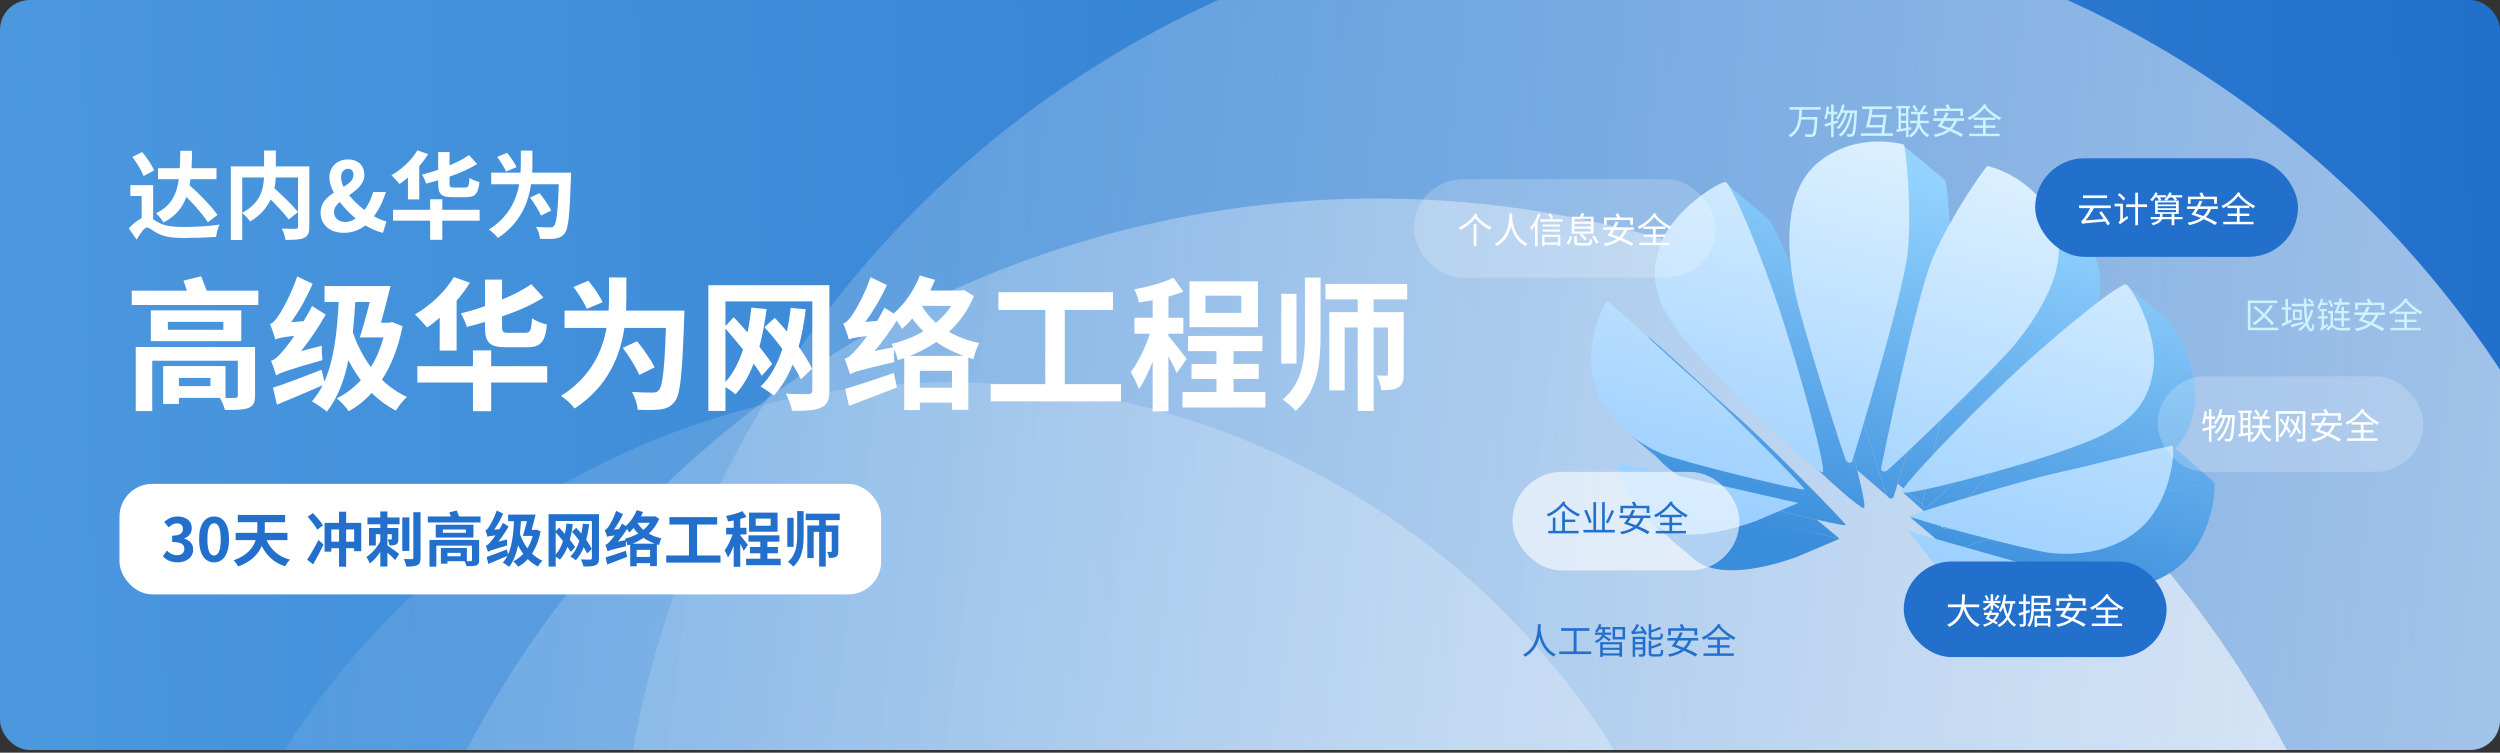 <svg width="837" height="252" viewBox="0 0 837 252" fill="none" xmlns="http://www.w3.org/2000/svg">
<rect x="0" y="0" width="837" height="252" fill="#333333" stroke="none"/>
<g clip-path="url(#clip0_150_2881)">
<rect width="837" height="251.1" rx="10" fill="url(#paint0_linear_150_2881)"/>
<g style="mix-blend-mode:soft-light">
<circle cx="550.009" cy="312.947" r="343.731" transform="rotate(-32.924 550.009 312.947)" fill="url(#paint1_linear_150_2881)" fill-opacity="0.6"/>
</g>
<g style="mix-blend-mode:soft-light">
<circle cx="460.891" cy="410.196" r="343.731" transform="rotate(-32.924 460.891 410.196)" fill="url(#paint2_linear_150_2881)" fill-opacity="0.6"/>
</g>
<g style="mix-blend-mode:soft-light">
<circle cx="317.884" cy="390.659" r="262.665" transform="rotate(-32.924 317.884 390.659)" fill="url(#paint3_linear_150_2881)" fill-opacity="0.3"/>
</g>
<path d="M651.31 60.398C651.31 60.398 636.13 55.769 623.108 65.941C610.069 76.085 612.493 97.293 614.592 108.465C616.698 119.614 631.206 165.014 631.89 166.104C632.574 167.194 633.722 167.112 633.985 166.357C634.028 166.233 634.531 164.614 635.346 161.934C636.731 157.38 639.017 149.762 641.483 141.201C646.343 124.33 651.9 103.796 652.634 95.833C653.95 81.403 651.913 62.172 651.31 60.398ZM591.582 72.912C589.768 72.66 573.976 82.007 569.694 93.99C565.412 105.973 568.591 115.494 580.769 129.029C592.86 143.269 623.063 171.526 624.124 170.036C624.546 169.444 623.573 164.514 621.81 157.444C620.642 152.761 619.128 147.138 617.442 141.215C615.268 133.58 612.81 125.445 610.444 118.18C603.492 96.778 593.368 73.181 591.582 72.912ZM567.356 187.415C576.762 194.889 596.043 188.429 601.415 186.514C606.502 184.339 615.895 180.377 615.895 180.377L585.771 173.213L555.276 166.605C555.276 166.605 557.664 178.519 565.869 186.137C566.345 186.578 566.84 187.006 567.356 187.415ZM581.285 139.138C571.888 130.986 552.881 112.937 551.96 112.96C551.038 112.982 543.753 127.531 547.723 140.941C549.205 145.932 551.883 150.034 554.969 153.35C560.16 158.926 566.504 162.275 570.246 163.879C573.381 165.174 584.02 168.052 594.46 170.661C599.383 171.891 604.261 173.062 608.288 173.979C614 175.279 618 176.068 617.982 175.792C617.909 174.975 590.704 147.296 581.285 139.138ZM701.321 85.921C698.587 79.601 694.29 75.353 690.21 72.549C684.51 68.631 679.232 67.531 679.232 67.531C677.852 68.798 666.82 84.69 661.081 97.967C658.533 103.862 654.835 118.333 651.497 132.67C648.845 144.064 646.42 155.374 644.982 162.226C644.153 166.173 643.651 168.641 643.621 168.796C643.49 169.584 644.452 170.229 645.581 169.578C645.628 169.552 645.731 169.471 645.887 169.339C647.152 168.268 651.876 163.846 657.782 158.184C668.793 147.63 683.915 132.771 688.404 127.296C695.577 118.517 707.875 101.07 701.321 85.921ZM741.179 161.296C740.382 160.835 715.042 167.578 702.892 170.203C696.529 171.588 683.322 175.327 672.116 178.669C661.912 181.712 653.368 184.426 653.166 184.733C652.758 185.345 680.444 192.878 694.231 195.935C697.169 196.586 699.476 197.034 700.745 197.169C700.817 197.176 700.89 197.183 700.964 197.19C707.502 197.8 721.707 197.596 731.51 187.843C741.392 178.019 742.005 161.742 741.179 161.296ZM662.505 202.12C666.295 206.398 680.121 221.293 691.982 219.252C703.82 217.205 712.562 206.784 712.562 206.784L682.825 198.336L652.743 189.79C652.743 189.79 659.085 197.772 662.505 202.12ZM734.738 136.151C736.728 123.583 727.353 107.807 725.64 107.158C724.662 106.801 717.696 111.783 708.859 118.986C702.17 124.438 694.41 131.162 687.362 137.806C681.997 142.87 676.163 148.604 670.752 154.088C663.435 161.504 656.891 168.464 653.325 172.693C651.485 174.876 650.438 176.332 650.487 176.747C650.558 177.339 654.861 176.645 661.233 175.208C674.411 172.236 696.44 166.086 708.199 161.558C711.301 160.474 714.083 159.364 716.571 158.198C721.636 155.825 725.482 153.223 728.331 150.145C731.838 146.356 733.835 141.844 734.738 136.151Z" fill="url(#paint4_linear_150_2881)"/>
<path d="M653.166 184.733C653.368 184.426 661.912 181.712 672.116 178.669L661.233 175.208C654.861 176.645 650.558 177.339 650.487 176.747L645.61 172.425L639.683 173.281L653.166 184.733Z" fill="url(#paint5_linear_150_2881)"/>
<path d="M645.581 169.578C644.452 170.229 643.49 169.584 643.621 168.796L638.259 164.349L636.961 164.759L645.61 172.425L650.335 171.743L653.325 172.693C656.891 168.464 663.435 161.504 670.752 154.088L657.782 158.184C651.876 163.846 647.152 168.268 645.887 169.339C645.731 169.471 645.628 169.552 645.581 169.578Z" fill="url(#paint6_linear_150_2881)"/>
<path d="M643.621 168.796C643.651 168.641 644.153 166.173 644.982 162.226L638.259 164.349L643.621 168.796Z" fill="url(#paint7_linear_150_2881)"/>
<path d="M641.483 141.201C639.017 149.762 636.731 157.38 635.346 161.934L638.259 164.349L644.982 162.226C646.42 155.374 648.845 144.064 651.497 132.67L647.85 131.737L641.483 141.201Z" fill="url(#paint8_linear_150_2881)"/>
<path d="M631.89 166.104C631.206 165.014 616.698 119.614 614.592 108.465L617.442 141.215C619.128 147.138 620.642 152.761 621.81 157.444L631.89 166.104Z" fill="url(#paint9_linear_150_2881)"/>
<path d="M608.288 173.979C604.261 173.062 599.383 171.891 594.46 170.661L585.593 173.4L615.895 180.377L608.288 173.979Z" fill="url(#paint10_linear_150_2881)"/>
<path d="M565.869 186.137C557.664 178.519 555.276 166.605 555.276 166.605L553.399 175.412L565.869 186.137Z" fill="url(#paint11_linear_150_2881)"/>
<path d="M554.969 153.35C551.883 150.034 549.205 145.932 547.723 140.941L544.404 144.402L554.969 153.35Z" fill="url(#paint12_linear_150_2881)"/>
<path d="M569.694 93.99C573.976 82.007 589.768 72.66 591.582 72.912L577.662 61.195L569.694 93.99Z" fill="url(#paint13_linear_150_2881)"/>
<path d="M623.108 65.941C636.13 55.769 651.31 60.398 651.31 60.398L637.197 48.649L623.108 65.941Z" fill="url(#paint14_linear_150_2881)"/>
<path d="M679.232 67.531C679.232 67.531 684.51 68.631 690.21 72.549L678.623 62.497L679.232 67.531Z" fill="url(#paint15_linear_150_2881)"/>
<path d="M708.859 118.986C717.696 111.783 724.662 106.801 725.64 107.158L711.764 95.401L708.859 118.986Z" fill="url(#paint16_linear_150_2881)"/>
<path d="M702.892 170.203C715.042 167.578 740.382 160.835 741.179 161.296L728.331 150.145C725.482 153.223 721.636 155.825 716.571 158.198L702.892 170.203Z" fill="url(#paint17_linear_150_2881)"/>
<path d="M700.745 197.169C699.476 197.034 697.169 196.586 694.231 195.935L682.825 198.336L712.562 206.784L700.964 197.19C700.89 197.183 700.817 197.176 700.745 197.169Z" fill="url(#paint18_linear_150_2881)"/>
<path d="M637.458 48.425C637.458 48.425 622.278 43.796 609.256 53.968C596.217 64.113 598.641 85.321 600.741 96.492C602.846 107.641 617.354 153.041 618.038 154.132C618.722 155.222 619.87 155.139 620.133 154.385C620.396 153.631 637.457 98.242 638.783 83.861C640.098 69.43 638.062 50.199 637.458 48.425ZM577.73 60.94C575.917 60.688 560.124 70.035 555.842 82.018C551.56 94 554.739 103.522 566.917 117.056C579.008 131.296 609.211 159.553 610.272 158.064C611.334 156.574 603.566 127.616 596.592 106.208C589.64 84.806 579.516 61.208 577.73 60.94ZM553.504 175.443C562.91 182.917 582.192 176.456 587.564 174.542C592.65 172.367 602.044 168.404 602.044 168.404L541.424 154.632C541.424 154.632 544.098 167.969 553.504 175.443ZM567.433 127.165C558.036 119.013 539.029 100.964 538.108 100.987C537.186 101.01 529.901 115.559 533.871 128.968C537.846 142.356 550.427 149.349 556.394 151.907C563.105 154.677 604.186 164.702 604.13 163.819C604.057 163.003 576.853 135.323 567.433 127.165ZM687.469 73.948C680.916 58.799 665.381 55.558 665.381 55.558C664.001 56.825 652.968 72.718 647.229 85.995C641.49 99.272 629.917 156.063 629.769 156.823C629.639 157.611 630.601 158.256 631.729 157.606C632.853 156.977 667.357 124.097 674.552 115.324C681.725 106.545 694.023 89.098 687.469 73.948ZM727.328 149.324C726.53 148.862 701.19 155.606 689.04 158.23C676.884 160.877 639.737 172.117 639.314 172.76C638.82 173.503 679.67 184.431 686.893 185.196C693.328 185.831 707.744 185.734 717.659 175.871C727.54 166.046 728.153 149.77 727.328 149.324ZM648.653 190.147C652.444 194.426 666.269 209.32 678.13 207.279C689.968 205.232 698.711 194.812 698.711 194.812L638.891 177.817C638.891 177.817 645.233 185.799 648.653 190.147ZM720.886 124.179C722.876 111.611 713.501 95.834 711.789 95.186C710.071 94.559 689.87 110.41 673.511 125.834C657.146 141.279 636.419 162.959 636.636 164.775C636.853 166.591 676.902 156.303 694.347 149.585C711.541 143.577 718.891 136.769 720.886 124.179Z" fill="url(#paint19_linear_150_2881)"/>
<rect x="637.371" y="187.992" width="88" height="32" rx="16" fill="#2270CB"/>
<path d="M662.639 203.292V202.38H657.683C657.851 201.12 657.863 199.932 657.875 198.972H656.915C656.903 199.92 656.915 201.12 656.735 202.38H652.163V203.292H656.591C656.099 205.56 654.899 207.864 651.923 209.16C652.175 209.34 652.463 209.652 652.595 209.892C655.511 208.56 656.807 206.256 657.383 203.952C658.331 206.676 659.855 208.8 662.159 209.892C662.315 209.628 662.615 209.256 662.831 209.052C660.515 208.104 658.955 205.932 658.115 203.292H662.639ZM668.699 199.176C668.495 199.656 668.099 200.34 667.799 200.772L668.375 201.048C668.711 200.652 669.095 200.052 669.443 199.512L668.699 199.176ZM665.891 200.796C665.771 200.352 665.447 199.716 665.111 199.248L664.463 199.512C664.787 200.004 665.099 200.664 665.207 201.084L665.891 200.796ZM666.479 204.156H667.307V202.512C667.883 202.92 668.627 203.508 668.915 203.784L669.407 203.136C669.131 202.932 668.099 202.26 667.499 201.912H669.755V201.168H667.307V198.948H666.479V201.168H664.007V201.912H666.203C665.615 202.692 664.727 203.424 663.887 203.784C664.055 203.952 664.271 204.252 664.367 204.456C665.099 204.072 665.879 203.412 666.479 202.704V204.156ZM668.303 205.872C668.039 206.496 667.655 207.024 667.187 207.456C666.755 207.24 666.275 207.012 665.831 206.82C665.999 206.544 666.179 206.208 666.359 205.872H668.303ZM668.891 208.452C668.627 208.26 668.267 208.044 667.883 207.828C668.519 207.156 669.011 206.316 669.323 205.284L668.819 205.08L668.687 205.116H666.731C666.827 204.9 666.899 204.696 666.983 204.492L666.191 204.348C666.107 204.6 665.999 204.852 665.879 205.116H664.259V205.872H665.507C665.255 206.34 664.991 206.784 664.739 207.144C665.327 207.36 665.975 207.66 666.575 207.972C665.795 208.524 664.883 208.908 663.911 209.124C664.067 209.292 664.247 209.616 664.331 209.808C665.423 209.52 666.443 209.052 667.295 208.368C667.703 208.596 668.063 208.836 668.339 209.04L668.891 208.452ZM673.055 202.092C672.875 203.472 672.587 204.672 672.155 205.68C671.699 204.612 671.363 203.388 671.135 202.092H673.055ZM674.699 202.092V201.264H671.315C671.483 200.592 671.627 199.896 671.723 199.188L670.907 199.068C670.607 201.144 670.067 203.148 669.155 204.408C669.347 204.528 669.683 204.804 669.827 204.948C670.127 204.492 670.403 203.964 670.643 203.376C670.907 204.564 671.243 205.644 671.699 206.58C671.027 207.72 670.091 208.596 668.795 209.232C668.951 209.4 669.203 209.76 669.287 209.952C670.511 209.292 671.423 208.452 672.131 207.408C672.719 208.428 673.475 209.244 674.399 209.808C674.531 209.58 674.783 209.28 674.987 209.112C673.991 208.584 673.211 207.696 672.599 206.604C673.235 205.368 673.631 203.88 673.907 202.092H674.699ZM679.607 204.984L679.487 204.168L678.239 204.564V202.188H679.595V201.36H678.239V198.96H677.411V201.36H675.923V202.188H677.411V204.816C676.787 204.996 676.223 205.164 675.779 205.296L675.995 206.148C676.427 206.016 676.907 205.872 677.411 205.704V208.788C677.411 208.968 677.351 209.016 677.207 209.016C677.075 209.016 676.595 209.016 676.079 209.004C676.199 209.256 676.307 209.616 676.343 209.832C677.099 209.844 677.555 209.808 677.831 209.664C678.131 209.52 678.239 209.292 678.239 208.8V205.428L679.607 204.984ZM680.975 203.88C680.987 203.592 680.987 203.34 680.987 203.076V202.56H683.303V203.88H680.975ZM685.559 200.256V201.78H680.987V200.256H685.559ZM685.643 208.692H681.959V206.88H685.643V208.692ZM686.819 204.648V203.88H684.155V202.56H686.411V199.476H680.123V203.076C680.123 204.972 680.015 207.576 678.779 209.412C678.983 209.496 679.355 209.748 679.499 209.916C680.507 208.44 680.831 206.424 680.939 204.648H683.303V206.124H681.179V209.928H681.959V209.436H685.643V209.88H686.459V206.124H684.155V204.648H686.819ZM689.411 201.168H697.295V202.74H698.219V200.34H693.959C693.779 199.932 693.503 199.38 693.263 198.936L692.351 199.152C692.531 199.512 692.747 199.968 692.915 200.34H688.523V202.74H689.411V201.168ZM695.243 204.456C694.883 205.416 694.343 206.208 693.671 206.844C692.807 206.508 691.919 206.184 691.091 205.92C691.391 205.488 691.715 204.984 692.039 204.456H695.243ZM698.543 204.456V203.604H692.531C692.855 203.016 693.155 202.416 693.395 201.876L692.435 201.672C692.195 202.272 691.847 202.944 691.487 203.604H688.223V204.456H690.983C690.551 205.152 690.107 205.8 689.711 206.304L689.699 206.316C690.695 206.628 691.787 207.036 692.867 207.468C691.703 208.26 690.203 208.752 688.391 209.064C688.583 209.268 688.859 209.652 688.955 209.88C690.911 209.448 692.519 208.848 693.791 207.864C695.303 208.524 696.683 209.232 697.559 209.832L698.291 209.064C697.379 208.476 696.023 207.816 694.547 207.192C695.267 206.472 695.843 205.572 696.263 204.456H698.543ZM701.795 203.352C703.139 202.476 704.399 201.372 705.371 200.16C706.499 201.456 707.699 202.464 709.019 203.352H701.795ZM709.055 204.156V203.376C709.499 203.676 709.955 203.952 710.423 204.24C710.555 203.976 710.819 203.676 711.047 203.484C709.103 202.464 707.339 201.228 705.863 199.512C705.935 199.404 706.007 199.296 706.079 199.188L705.287 198.828C704.087 200.712 701.903 202.464 699.731 203.46C699.959 203.664 700.223 203.952 700.355 204.192C700.823 203.952 701.303 203.688 701.759 203.376V204.156H704.915V206.016H701.831V206.808H704.915V208.764H700.331V209.58H710.471V208.764H705.827V206.808H709.055V206.016H705.827V204.156H709.055Z" fill="white"/>
<path d="M72.803 71.964C70.851 69.148 66.979 65.116 63.459 62.012C63.587 61.34 63.683 60.7 63.779 59.996H72.483V56.316H64.131C64.227 54.46 64.291 52.508 64.323 50.492H60.355C60.323 52.54 60.291 54.492 60.195 56.316H52.899V59.996H59.875C59.171 65.02 57.379 68.924 52.227 71.42C53.091 72.124 54.243 73.564 54.723 74.492C58.787 72.412 61.091 69.5 62.403 65.916C65.283 68.796 68.131 72.092 69.603 74.396L72.803 71.964ZM51.587 57.052C50.883 55.292 49.155 52.764 47.587 50.908L44.323 52.54C45.827 54.524 47.459 57.212 48.067 58.94L51.587 57.052ZM51.267 61.98H43.651V65.628H47.427V73.084C46.051 73.724 44.547 74.876 43.107 76.444L45.763 80.22C46.883 78.3 48.291 76.156 49.219 76.156C49.923 76.156 51.043 77.18 52.515 77.98C54.883 79.292 57.571 79.676 61.667 79.676C64.899 79.676 70.179 79.484 72.355 79.324C72.419 78.204 73.027 76.284 73.475 75.196C70.307 75.708 65.155 75.996 61.795 75.996C58.243 75.996 55.299 75.772 53.091 74.524C52.355 74.14 51.779 73.724 51.267 73.404V61.98ZM81.091 59.42H88.387C88.227 63.356 87.139 68.092 81.091 71.228V59.42ZM103.555 55.708H92.355V50.396H88.419V55.708H77.283V80.348H81.091V71.324C82.019 72.028 83.203 73.372 83.747 74.14C87.235 72.092 89.379 69.468 90.627 66.78C92.963 69.116 95.363 71.708 96.643 73.468L99.779 71.004C98.051 68.796 94.595 65.5 91.875 63.036C92.131 61.788 92.259 60.604 92.323 59.42H99.779V75.836C99.779 76.412 99.587 76.572 98.979 76.604C98.371 76.604 96.227 76.636 94.339 76.54C94.883 77.532 95.459 79.228 95.587 80.316C98.435 80.316 100.483 80.252 101.795 79.644C103.139 79.036 103.555 77.98 103.555 75.932V55.708ZM111.811 70.94C111.811 69.66 112.611 68.604 113.763 67.612C115.267 69.596 117.091 71.484 119.107 73.148C117.987 73.884 116.803 74.332 115.651 74.332C113.379 74.332 111.811 72.956 111.811 70.94ZM114.179 59.388C114.179 57.628 115.171 56.508 116.547 56.508C117.795 56.508 118.339 57.372 118.339 58.556C118.339 60.284 116.899 61.436 115.043 62.556C114.499 61.436 114.179 60.38 114.179 59.388ZM129.379 74.108C128.163 73.884 126.723 73.276 125.187 72.412C127.011 69.948 128.323 67.196 129.187 64.284H124.931C124.291 66.62 123.267 68.636 122.019 70.3C120.131 68.86 118.307 67.132 116.899 65.372C119.427 63.612 121.987 61.66 121.987 58.524C121.987 55.42 119.843 53.372 116.483 53.372C112.675 53.372 110.275 56.092 110.275 59.388C110.275 60.956 110.819 62.716 111.779 64.508C109.411 66.012 107.331 67.932 107.331 71.228C107.331 74.908 110.115 77.948 115.075 77.948C117.987 77.948 120.387 76.988 122.339 75.452C124.323 76.7 126.371 77.532 128.227 77.948L129.379 74.108ZM146.699 61.468C146.699 64.956 147.659 66.012 151.467 66.012H156.075C159.083 66.012 160.139 64.86 160.523 60.956C159.499 60.7 157.995 60.124 157.195 59.548C157.035 62.268 156.811 62.78 155.723 62.78H152.011C150.731 62.78 150.507 62.62 150.507 61.436V59.132C153.899 57.98 157.131 56.572 159.755 54.908L157.035 51.932C155.275 53.148 153.003 54.332 150.507 55.356V50.908H146.699V56.828C144.939 57.468 143.083 58.012 141.291 58.46C141.803 59.26 142.411 60.604 142.635 61.468C143.979 61.148 145.323 60.764 146.699 60.348V61.468ZM136.587 66.748H140.363V55.612C141.483 54.364 142.475 52.956 143.339 51.612L139.755 50.332C137.803 53.628 134.411 56.764 131.051 58.684C131.819 59.388 133.195 60.892 133.771 61.596C134.699 60.988 135.627 60.252 136.587 59.42V66.748ZM160.587 70.236H148.075V66.716H144.011V70.236H131.595V73.884H144.011V80.284H148.075V73.884H160.587V70.236ZM172.939 55.964C172.363 54.588 170.955 52.604 169.771 51.164L166.443 52.54C167.563 54.044 168.907 56.156 169.419 57.436L172.939 55.964ZM178.187 57.82C178.219 56.732 178.251 55.74 178.251 54.78V50.428H174.379V54.748C174.379 55.708 174.347 56.732 174.283 57.82H164.459V61.692H173.835C172.875 66.908 170.347 72.668 163.659 76.86C164.619 77.468 166.091 78.812 166.699 79.676C174.251 74.716 176.907 67.804 177.803 61.692H187.083C186.763 70.78 186.347 74.716 185.483 75.612C185.099 76.028 184.747 76.124 184.107 76.124C183.243 76.124 181.419 76.124 179.467 75.964C180.171 77.084 180.715 78.78 180.779 79.964C182.699 80.028 184.683 80.06 185.899 79.868C187.243 79.676 188.171 79.292 189.067 78.108C190.315 76.54 190.731 71.932 191.147 59.644C191.179 59.132 191.211 57.82 191.211 57.82H178.187ZM184.555 70.492C183.787 68.892 182.091 66.428 180.651 64.668L177.451 66.14C178.859 68.028 180.459 70.556 181.131 72.188L184.555 70.492Z" fill="white"/>
<path d="M70.459 129.276H59.899V126.54H70.459V129.276ZM85.387 116.172H45.451V137.628H50.971V120.78H79.627V132.396C79.627 133.02 79.339 133.212 78.667 133.212C78.187 133.26 76.507 133.26 74.827 133.212H75.499V122.556H54.619V135.228H59.899V133.212H73.627C74.251 134.364 75.019 135.996 75.307 137.244C78.619 137.292 81.211 137.244 82.939 136.668C84.763 135.948 85.387 134.94 85.387 132.444V116.172ZM74.779 110.412H56.203V107.772H74.779V110.412ZM80.779 103.932H50.491V114.204H80.779V103.932ZM69.211 97.308C68.635 95.772 67.867 93.996 67.339 92.508L61.435 93.948C61.819 94.956 62.203 96.156 62.587 97.308H44.107V102.108H86.491V97.308H69.211ZM100.795 117.564C103.771 113.82 106.651 109.548 109.051 105.324L104.491 102.444C103.627 104.124 102.667 105.9 101.659 107.532L97.435 107.868C100.219 104.076 102.811 99.372 104.683 95.004L99.499 92.556C97.675 98.172 94.363 104.124 93.259 105.66C92.203 107.196 91.435 108.204 90.379 108.492C91.051 109.98 91.915 112.572 92.155 113.628C92.923 113.292 94.123 112.956 98.539 112.428C96.859 114.924 95.371 116.796 94.603 117.612C93.067 119.436 91.963 120.492 90.715 120.78C91.339 122.172 92.155 124.716 92.443 125.724C93.691 124.86 95.707 124.092 107.995 120.54C107.803 119.388 107.659 117.18 107.755 115.74L100.795 117.564ZM123.787 101.1C122.731 105.372 121.483 109.788 120.475 112.956H128.395C127.387 116.7 125.995 120.012 124.171 122.892C121.579 119.436 119.563 115.452 118.123 111.276C118.459 108.06 118.747 104.652 118.939 101.1H123.787ZM131.227 107.82L130.315 108.06H127.531C128.635 104.22 129.787 99.708 130.747 95.772H108.667V101.1H113.371C112.891 111.612 111.691 120.828 108.619 127.788L107.659 123.804C101.659 126.108 95.419 128.556 91.387 129.804L92.731 135.468C97.147 133.644 102.763 131.292 108.043 128.988C106.987 131.004 105.835 132.78 104.443 134.364C105.787 135.084 108.475 136.956 109.435 137.82C112.939 133.356 115.243 127.548 116.635 120.588C117.883 122.988 119.275 125.196 120.811 127.308C118.459 129.804 115.771 131.868 112.747 133.404C113.995 134.268 115.963 136.428 116.731 137.676C119.563 136.14 122.107 134.124 124.459 131.532C126.811 133.932 129.547 135.9 132.523 137.484C133.387 136.044 135.067 133.932 136.267 132.876C133.147 131.484 130.363 129.516 127.867 127.116C130.987 122.364 133.387 116.364 134.779 109.212L131.227 107.82ZM162.379 109.452C162.379 114.684 163.819 116.268 169.531 116.268H176.443C180.955 116.268 182.539 114.54 183.115 108.684C181.579 108.3 179.323 107.436 178.123 106.572C177.883 110.652 177.547 111.42 175.915 111.42H170.347C168.427 111.42 168.091 111.18 168.091 109.404V105.948C173.179 104.22 178.027 102.108 181.963 99.612L177.883 95.148C175.243 96.972 171.835 98.748 168.091 100.284V93.612H162.379V102.492C159.739 103.452 156.955 104.268 154.267 104.94C155.035 106.14 155.947 108.156 156.283 109.452C158.299 108.972 160.315 108.396 162.379 107.772V109.452ZM147.211 117.372H152.875V100.668C154.555 98.796 156.043 96.684 157.339 94.668L151.963 92.748C149.035 97.692 143.947 102.396 138.907 105.276C140.059 106.332 142.123 108.588 142.987 109.644C144.379 108.732 145.771 107.628 147.211 106.38V117.372ZM183.211 122.604H164.443V117.324H158.347V122.604H139.723V128.076H158.347V137.676H164.443V128.076H183.211V122.604ZM201.739 101.196C200.875 99.132 198.763 96.156 196.987 93.996L191.995 96.06C193.675 98.316 195.691 101.484 196.459 103.404L201.739 101.196ZM209.611 103.98C209.659 102.348 209.707 100.86 209.707 99.42V92.892H203.899V99.372C203.899 100.812 203.851 102.348 203.755 103.98H189.019V109.788H203.083C201.643 117.612 197.851 126.252 187.819 132.54C189.259 133.452 191.467 135.468 192.379 136.764C203.707 129.324 207.691 118.956 209.035 109.788H222.955C222.475 123.42 221.851 129.324 220.555 130.668C219.979 131.292 219.451 131.436 218.491 131.436C217.195 131.436 214.459 131.436 211.531 131.196C212.587 132.876 213.403 135.42 213.499 137.196C216.379 137.292 219.355 137.34 221.179 137.052C223.195 136.764 224.587 136.188 225.931 134.412C227.803 132.06 228.427 125.148 229.051 106.716C229.099 105.948 229.147 103.98 229.147 103.98H209.611ZM219.163 122.988C218.011 120.588 215.467 116.892 213.307 114.252L208.507 116.46C210.619 119.292 213.019 123.084 214.027 125.532L219.163 122.988ZM271.867 123.42C270.859 121.26 269.275 118.668 267.403 116.076C268.459 112.188 269.227 108.012 269.755 103.548L264.715 103.068C264.427 105.804 263.995 108.444 263.467 110.988C262.123 109.356 260.731 107.82 259.387 106.428L255.931 109.548C257.995 111.756 260.059 114.3 261.931 116.844C260.251 122.028 257.947 126.3 254.635 129.42C255.787 130.044 258.091 131.628 259.051 132.444C261.643 129.66 263.755 126.108 265.387 122.028C266.491 123.852 267.451 125.532 268.123 127.02L271.867 123.42ZM242.875 110.028C244.795 112.14 246.811 114.636 248.779 117.036C247.339 121.356 245.419 125.1 242.875 127.884V110.028ZM277.675 95.484H237.163V137.58H242.875V129.612C244.123 130.332 245.563 131.388 246.235 132.012C248.779 129.276 250.747 125.772 252.331 121.74C253.435 123.276 254.395 124.668 255.067 125.82L258.523 121.836C257.419 120.252 255.931 118.188 254.251 116.076C255.259 112.236 256.075 108.012 256.651 103.5L251.563 102.972C251.227 105.852 250.843 108.684 250.267 111.324C248.731 109.548 247.147 107.772 245.659 106.188L242.875 109.164V100.908H271.963V130.668C271.963 131.58 271.579 131.916 270.571 131.964C269.611 131.964 266.107 132.012 263.083 131.772C263.947 133.308 264.907 135.948 265.195 137.532C269.755 137.58 272.827 137.436 274.843 136.476C276.955 135.564 277.675 133.98 277.675 130.764V95.484ZM284.251 135.9C288.907 134.076 294.763 131.916 300.283 129.756L299.275 124.86C293.275 126.972 286.987 129.036 282.955 130.188L284.251 135.9ZM304.699 119.148C307.771 117.9 310.699 116.364 313.483 114.492C316.123 116.364 319.243 117.9 322.507 119.148H304.699ZM307.963 129.804V124.14H318.715V129.804H307.963ZM292.795 117.516C295.483 114.396 298.027 110.844 300.235 107.34C300.955 108.396 301.627 109.452 302.011 110.124C303.211 109.068 304.363 107.916 305.419 106.62C306.523 108.156 307.771 109.596 309.163 110.94C305.947 112.812 302.299 114.204 298.507 115.164C298.699 115.452 298.891 115.836 299.083 116.268L292.795 117.516ZM318.523 102.396C317.131 104.508 315.403 106.38 313.339 108.06C311.419 106.38 309.835 104.46 308.587 102.396H318.523ZM322.747 97.068L321.787 97.26H311.467C312.043 96.06 312.571 94.86 313.051 93.708L307.963 92.22C306.091 97.116 302.827 101.868 299.179 104.94L296.107 103.02C295.387 104.46 294.571 105.996 293.659 107.436L289.723 107.772C292.411 104.076 295.051 99.66 296.923 95.436L291.451 92.796C289.675 98.268 286.363 104.076 285.307 105.468C284.203 107.004 283.387 108.012 282.283 108.3C283.003 109.788 283.915 112.572 284.203 113.628V113.676V113.628C284.971 113.292 286.123 112.956 290.299 112.524C288.715 114.684 287.275 116.412 286.603 117.084C285.067 118.812 284.011 119.82 282.763 120.108C283.387 121.596 284.299 124.236 284.587 125.34C285.835 124.524 287.803 123.9 299.419 121.212C299.275 120.156 299.227 118.332 299.371 116.892C299.899 118.092 300.379 119.58 300.619 120.588C301.291 120.348 302.011 120.156 302.731 119.868V137.292H307.963V134.796H318.715V137.196H324.187V119.724C324.763 119.916 325.339 120.108 325.915 120.252C326.251 118.716 327.019 116.268 327.835 114.876C324.091 114.06 320.683 112.812 317.707 111.084C321.259 107.82 324.139 103.836 326.059 99.132L322.747 97.068ZM356.491 128.604V103.788H372.619V97.836H334.267V103.788H349.963V128.604H331.675V134.364H375.307V128.604H356.491ZM415.579 104.748H403.579V98.988H415.579V104.748ZM421.147 94.188H398.251V109.548H421.147V94.188ZM397.291 120.156C396.427 118.956 392.683 114.156 391.195 112.524V111.708H396.187V106.38H391.195V99.276C392.971 98.796 394.699 98.268 396.187 97.644L392.875 92.988C389.467 94.62 384.379 96.06 379.771 96.876C380.395 98.124 381.115 100.044 381.355 101.292C382.843 101.052 384.331 100.812 385.915 100.524V106.38H379.819V111.708H385.003C383.467 116.316 381.019 121.452 378.571 124.572C379.435 126.06 380.731 128.556 381.307 130.236C382.987 127.932 384.523 124.62 385.915 121.116V137.724H391.195V119.244C392.299 121.308 393.355 123.468 393.979 124.908L397.291 120.156ZM412.987 131.244V126.876H421.435V121.836H412.987V117.564H422.635V112.476H397.771V117.564H407.275V121.836H398.923V126.876H407.275V131.244H395.899V136.428H423.643V131.244H412.987ZM434.059 98.364H428.971V121.74H434.059V98.364ZM436.891 111.948C436.891 120.204 436.123 128.124 429.451 133.788C430.795 134.604 432.811 136.428 433.771 137.58C441.211 130.956 442.123 121.548 442.123 111.996V92.94H436.891V111.948ZM471.115 100.236V95.052H443.755V100.236H454.555V104.508H445.051V130.716H450.187V109.644H454.555V137.58H459.883V109.644H464.683V125.1C464.683 125.628 464.539 125.772 464.059 125.772C463.627 125.772 462.283 125.772 460.987 125.724C461.659 127.068 462.283 129.132 462.475 130.62C464.971 130.62 466.795 130.524 468.139 129.708C469.579 128.844 469.963 127.5 469.963 125.244V104.508H459.883V100.236H471.115Z" fill="white"/>
<rect x="40" y="162" width="255" height="37" rx="11" fill="white"/>
<path d="M59.48 188.28C62.3 188.28 64.68 186.7 64.68 183.98C64.68 182.04 63.4 180.8 61.72 180.34V180.24C63.3 179.62 64.2 178.46 64.2 176.86C64.2 174.32 62.26 172.92 59.4 172.92C57.66 172.92 56.24 173.62 54.96 174.74L56.46 176.54C57.34 175.74 58.2 175.24 59.26 175.22C60.52 175.24 61.24 175.92 61.24 177.08C61.24 178.4 60.36 179.34 57.64 179.34V181.46C60.86 181.46 61.72 182.36 61.72 183.82C61.72 185.14 60.7 185.88 59.2 185.88C57.86 185.88 56.78 185.22 55.9 184.36L54.52 186.22C55.56 187.4 57.14 188.28 59.48 188.28ZM71.677 188.28C74.677 188.28 76.677 185.64 76.677 180.54C76.677 175.44 74.677 172.92 71.677 172.92C68.657 172.92 66.657 175.42 66.657 180.54C66.657 185.64 68.657 188.28 71.677 188.28ZM71.677 185.98C70.397 185.98 69.437 184.7 69.437 180.54C69.437 176.4 70.397 175.2 71.677 175.2C72.937 175.2 73.897 176.4 73.897 180.54C73.897 184.7 72.937 185.98 71.677 185.98ZM96.235 180.84V178.4H88.615C88.635 177.88 88.655 177.38 88.655 176.9V174.84H95.455V172.4H79.615V174.84H86.155V176.86C86.155 177.36 86.135 177.86 86.095 178.4H78.895V180.84H85.595C84.775 183.38 82.815 185.96 78.195 187.6C78.715 188.06 79.435 189.06 79.755 189.66C84.255 187.98 86.515 185.46 87.615 182.8C89.295 186.08 91.715 188.4 95.475 189.6C95.815 188.92 96.535 187.88 97.115 187.38C93.215 186.36 90.655 184.02 89.255 180.84H96.235ZM108.146 175.9C107.486 174.74 105.946 173 104.786 171.76L103.006 173C104.146 174.32 105.626 176.16 106.206 177.34L108.146 175.9ZM104.846 188.94C106.026 186.9 107.286 184.54 108.326 182.32L106.606 180.78C105.426 183.2 103.866 185.82 102.826 187.4L104.846 188.94ZM115.886 181.34V177.26H118.566V181.34H115.886ZM110.926 181.34V177.26H113.506V181.34H110.926ZM115.886 175.06V171.32H113.506V175.06H108.666V184.7H110.926V183.54H113.506V189.72H115.886V183.54H118.566V184.54H120.946V175.06H115.886ZM129.706 171.24H127.326V173.24H123.026V175.52H127.326V176.78H123.546V182.64H125.826V178.84H127.326V181.24C126.346 183.18 124.506 185.28 122.686 186.46C123.046 187.06 123.586 188.02 123.786 188.66C125.066 187.74 126.306 186.34 127.326 184.78V189.68H129.706V185.04C130.686 185.9 131.726 186.84 132.326 187.5L133.646 185.46C133.046 185 130.926 183.4 129.706 182.6V178.84H131.166V180.38C131.166 180.58 131.126 180.64 130.946 180.64C130.786 180.64 130.306 180.64 129.806 180.62C130.066 181.18 130.326 181.98 130.386 182.6C131.386 182.6 132.126 182.58 132.666 182.24C133.246 181.92 133.366 181.36 133.366 180.44V176.78H129.706V175.52H133.766V173.24H129.706V171.24ZM137.046 173.22H134.686V184.46H137.046V173.22ZM138.386 171.48V186.74C138.386 187.1 138.246 187.2 137.886 187.2C137.526 187.2 136.366 187.2 135.226 187.16C135.566 187.88 135.926 188.98 136.006 189.7C137.726 189.7 138.946 189.62 139.726 189.2C140.526 188.8 140.806 188.12 140.806 186.76V171.48H138.386ZM154.206 186.24H149.806V185.1H154.206V186.24ZM160.426 180.78H143.786V189.72H146.086V182.7H158.026V187.54C158.026 187.8 157.906 187.88 157.626 187.88C157.426 187.9 156.726 187.9 156.026 187.88H156.306V183.44H147.606V188.72H149.806V187.88H155.526C155.786 188.36 156.106 189.04 156.226 189.56C157.606 189.58 158.686 189.56 159.406 189.32C160.166 189.02 160.426 188.6 160.426 187.56V180.78ZM156.006 178.38H148.266V177.28H156.006V178.38ZM158.506 175.68H145.886V179.96H158.506V175.68ZM153.686 172.92C153.446 172.28 153.126 171.54 152.906 170.92L150.446 171.52C150.606 171.94 150.766 172.44 150.926 172.92H143.226V174.92H160.886V172.92H153.686ZM166.846 181.36C168.086 179.8 169.286 178.02 170.286 176.26L168.386 175.06C168.026 175.76 167.626 176.5 167.206 177.18L165.446 177.32C166.606 175.74 167.686 173.78 168.466 171.96L166.306 170.94C165.546 173.28 164.166 175.76 163.706 176.4C163.266 177.04 162.946 177.46 162.506 177.58C162.786 178.2 163.146 179.28 163.246 179.72C163.566 179.58 164.066 179.44 165.906 179.22C165.206 180.26 164.586 181.04 164.266 181.38C163.626 182.14 163.166 182.58 162.646 182.7C162.906 183.28 163.246 184.34 163.366 184.76C163.886 184.4 164.726 184.08 169.846 182.6C169.766 182.12 169.706 181.2 169.746 180.6L166.846 181.36ZM176.426 174.5C175.986 176.28 175.466 178.12 175.046 179.44H178.346C177.926 181 177.346 182.38 176.586 183.58C175.506 182.14 174.666 180.48 174.066 178.74C174.206 177.4 174.326 175.98 174.406 174.5H176.426ZM179.526 177.3L179.146 177.4H177.986C178.446 175.8 178.926 173.92 179.326 172.28H170.126V174.5H172.086C171.886 178.88 171.386 182.72 170.106 185.62L169.706 183.96C167.206 184.92 164.606 185.94 162.926 186.46L163.486 188.82C165.326 188.06 167.666 187.08 169.866 186.12C169.426 186.96 168.946 187.7 168.366 188.36C168.926 188.66 170.046 189.44 170.446 189.8C171.906 187.94 172.866 185.52 173.446 182.62C173.966 183.62 174.546 184.54 175.186 185.42C174.206 186.46 173.086 187.32 171.826 187.96C172.346 188.32 173.166 189.22 173.486 189.74C174.666 189.1 175.726 188.26 176.706 187.18C177.686 188.18 178.826 189 180.066 189.66C180.426 189.06 181.126 188.18 181.626 187.74C180.326 187.16 179.166 186.34 178.126 185.34C179.426 183.36 180.426 180.86 181.006 177.88L179.526 177.3ZM198.126 183.8C197.706 182.9 197.046 181.82 196.266 180.74C196.706 179.12 197.026 177.38 197.246 175.52L195.146 175.32C195.026 176.46 194.846 177.56 194.626 178.62C194.066 177.94 193.486 177.3 192.926 176.72L191.486 178.02C192.346 178.94 193.206 180 193.986 181.06C193.286 183.22 192.326 185 190.946 186.3C191.426 186.56 192.386 187.22 192.786 187.56C193.866 186.4 194.746 184.92 195.426 183.22C195.886 183.98 196.286 184.68 196.566 185.3L198.126 183.8ZM186.046 178.22C186.846 179.1 187.686 180.14 188.506 181.14C187.906 182.94 187.106 184.5 186.046 185.66V178.22ZM200.546 172.16H183.666V189.7H186.046V186.38C186.566 186.68 187.166 187.12 187.446 187.38C188.506 186.24 189.326 184.78 189.986 183.1C190.446 183.74 190.846 184.32 191.126 184.8L192.566 183.14C192.106 182.48 191.486 181.62 190.786 180.74C191.206 179.14 191.546 177.38 191.786 175.5L189.666 175.28C189.526 176.48 189.366 177.66 189.126 178.76C188.486 178.02 187.826 177.28 187.206 176.62L186.046 177.86V174.42H198.166V186.82C198.166 187.2 198.006 187.34 197.586 187.36C197.186 187.36 195.726 187.38 194.466 187.28C194.826 187.92 195.226 189.02 195.346 189.68C197.246 189.7 198.526 189.64 199.366 189.24C200.246 188.86 200.546 188.2 200.546 186.86V172.16ZM203.286 189C205.226 188.24 207.666 187.34 209.966 186.44L209.546 184.4C207.046 185.28 204.426 186.14 202.746 186.62L203.286 189ZM211.806 182.02C213.086 181.5 214.306 180.86 215.466 180.08C216.566 180.86 217.866 181.5 219.226 182.02H211.806ZM213.166 186.46V184.1H217.646V186.46H213.166ZM206.846 181.34C207.966 180.04 209.026 178.56 209.946 177.1C210.246 177.54 210.526 177.98 210.686 178.26C211.186 177.82 211.666 177.34 212.106 176.8C212.566 177.44 213.086 178.04 213.666 178.6C212.326 179.38 210.806 179.96 209.226 180.36C209.306 180.48 209.386 180.64 209.466 180.82L206.846 181.34ZM217.566 175.04C216.986 175.92 216.266 176.7 215.406 177.4C214.606 176.7 213.946 175.9 213.426 175.04H217.566ZM219.326 172.82L218.926 172.9H214.626C214.866 172.4 215.086 171.9 215.286 171.42L213.166 170.8C212.386 172.84 211.026 174.82 209.506 176.1L208.226 175.3C207.926 175.9 207.586 176.54 207.206 177.14L205.566 177.28C206.686 175.74 207.786 173.9 208.566 172.14L206.286 171.04C205.546 173.32 204.166 175.74 203.726 176.32C203.266 176.96 202.926 177.38 202.466 177.5C202.766 178.12 203.146 179.28 203.266 179.72V179.74V179.72C203.586 179.58 204.066 179.44 205.806 179.26C205.146 180.16 204.546 180.88 204.266 181.16C203.626 181.88 203.186 182.3 202.666 182.42C202.926 183.04 203.306 184.14 203.426 184.6C203.946 184.26 204.766 184 209.606 182.88C209.546 182.44 209.526 181.68 209.586 181.08C209.806 181.58 210.006 182.2 210.106 182.62C210.386 182.52 210.686 182.44 210.986 182.32V189.58H213.166V188.54H217.646V189.54H219.926V182.26C220.166 182.34 220.406 182.42 220.646 182.48C220.786 181.84 221.106 180.82 221.446 180.24C219.886 179.9 218.466 179.38 217.226 178.66C218.706 177.3 219.906 175.64 220.706 173.68L219.326 172.82ZM233.386 185.96V175.62H240.106V173.14H224.126V175.62H230.666V185.96H223.046V188.36H241.226V185.96H233.386ZM258.006 176.02H253.006V173.62H258.006V176.02ZM260.326 171.62H250.786V178.02H260.326V171.62ZM250.386 182.44C250.026 181.94 248.466 179.94 247.846 179.26V178.92H249.926V176.7H247.846V173.74C248.586 173.54 249.306 173.32 249.926 173.06L248.546 171.12C247.126 171.8 245.006 172.4 243.086 172.74C243.346 173.26 243.646 174.06 243.746 174.58C244.366 174.48 244.986 174.38 245.646 174.26V176.7H243.106V178.92H245.266C244.626 180.84 243.606 182.98 242.586 184.28C242.946 184.9 243.486 185.94 243.726 186.64C244.426 185.68 245.066 184.3 245.646 182.84V189.76H247.846V182.06C248.306 182.92 248.746 183.82 249.006 184.42L250.386 182.44ZM256.926 187.06V185.24H260.446V183.14H256.926V181.36H260.946V179.24H250.586V181.36H254.546V183.14H251.066V185.24H254.546V187.06H249.806V189.22H261.366V187.06H256.926ZM265.706 173.36H263.586V183.1H265.706V173.36ZM266.886 179.02C266.886 182.46 266.566 185.76 263.786 188.12C264.346 188.46 265.186 189.22 265.586 189.7C268.686 186.94 269.066 183.02 269.066 179.04V171.1H266.886V179.02ZM281.146 174.14V171.98H269.746V174.14H274.246V175.92H270.286V186.84H272.426V178.06H274.246V189.7H276.466V178.06H278.466V184.5C278.466 184.72 278.406 184.78 278.206 184.78C278.026 184.78 277.466 184.78 276.926 184.76C277.206 185.32 277.466 186.18 277.546 186.8C278.586 186.8 279.346 186.76 279.906 186.42C280.506 186.06 280.666 185.5 280.666 184.56V175.92H276.466V174.14H281.146Z" fill="#2270CB"/>
<rect x="473.371" y="59.992" width="101" height="33" rx="16.5" fill="white" fill-opacity="0.2"/>
<path d="M493.403 82.404H494.315V74.976H493.403V82.404ZM493.943 71.448C492.743 73.452 490.595 75.192 488.339 76.164C488.579 76.368 488.855 76.716 488.999 76.968C490.823 76.08 492.599 74.688 493.883 73.044C495.455 74.928 497.027 76.056 498.803 76.98C498.935 76.704 499.211 76.368 499.451 76.188C497.603 75.288 495.923 74.16 494.399 72.348C494.519 72.18 494.615 72 494.723 71.82L493.943 71.448ZM505.367 71.496C505.331 73.32 505.403 79.152 500.423 81.672C500.699 81.864 500.987 82.128 501.143 82.368C504.071 80.808 505.343 78.12 505.895 75.72C506.471 77.952 507.755 80.916 510.755 82.32C510.887 82.068 511.151 81.768 511.403 81.564C507.167 79.68 506.447 74.664 506.267 73.236C506.327 72.528 506.339 71.928 506.351 71.496H505.367ZM520.007 73.008C519.839 72.588 519.479 71.952 519.131 71.448L518.375 71.76C518.675 72.252 519.047 72.936 519.203 73.356L520.007 73.008ZM514.979 71.496C514.367 73.308 513.383 75.096 512.303 76.26C512.459 76.464 512.711 76.896 512.795 77.088C513.179 76.632 513.575 76.116 513.935 75.54V82.452H514.763V74.1C515.147 73.344 515.495 72.54 515.771 71.736L514.979 71.496ZM521.591 79.308V81.204H517.091V79.308H521.591ZM516.311 82.416H517.091V81.948H521.591V82.38H522.383V78.564H516.311V82.416ZM516.479 77.556H522.263V76.824H516.479V77.556ZM522.263 75.144H516.479V75.876H522.263V75.144ZM515.615 73.428V74.184H523.211V73.428H515.615ZM527.087 76.56H532.619V77.52H527.087V76.56ZM527.087 74.916H532.619V75.876H527.087V74.916ZM527.087 73.272H532.619V74.232H527.087V73.272ZM528.911 78.6C529.523 79.164 530.207 79.956 530.507 80.484L531.227 80.04C530.915 79.536 530.231 78.768 529.619 78.24H533.507V72.564H529.931C530.123 72.264 530.327 71.88 530.495 71.508L529.463 71.328C529.367 71.676 529.187 72.18 529.007 72.564H526.223V78.24H529.547L528.911 78.6ZM525.275 81.84C525.707 81.156 526.127 80.1 526.451 79.368L525.671 79.032C525.395 79.776 524.927 80.796 524.459 81.456L525.275 81.84ZM528.839 81.372C528.059 81.372 527.927 81.312 527.927 80.988V79.044H527.039V81C527.039 81.948 527.399 82.2 528.791 82.2H531.527C532.691 82.2 532.979 81.84 533.099 80.316C532.847 80.268 532.475 80.136 532.271 79.98C532.211 81.192 532.103 81.372 531.467 81.372H528.839ZM533.003 79.176C533.555 79.92 534.131 80.94 534.335 81.6L535.163 81.216C534.947 80.556 534.359 79.56 533.795 78.84L533.003 79.176ZM537.911 73.668H545.795V75.24H546.719V72.84H542.459C542.279 72.432 542.003 71.88 541.763 71.436L540.851 71.652C541.031 72.012 541.247 72.468 541.415 72.84H537.023V75.24H537.911V73.668ZM543.743 76.956C543.383 77.916 542.843 78.708 542.171 79.344C541.307 79.008 540.419 78.684 539.591 78.42C539.891 77.988 540.215 77.484 540.539 76.956H543.743ZM547.043 76.956V76.104H541.031C541.355 75.516 541.655 74.916 541.895 74.376L540.935 74.172C540.695 74.772 540.347 75.444 539.987 76.104H536.723V76.956H539.483C539.051 77.652 538.607 78.3 538.211 78.804L538.199 78.816C539.195 79.128 540.287 79.536 541.367 79.968C540.203 80.76 538.703 81.252 536.891 81.564C537.083 81.768 537.359 82.152 537.455 82.38C539.411 81.948 541.019 81.348 542.291 80.364C543.803 81.024 545.183 81.732 546.059 82.332L546.791 81.564C545.879 80.976 544.523 80.316 543.047 79.692C543.767 78.972 544.343 78.072 544.763 76.956H547.043ZM550.295 75.852C551.639 74.976 552.899 73.872 553.871 72.66C554.999 73.956 556.199 74.964 557.519 75.852H550.295ZM557.555 76.656V75.876C557.999 76.176 558.455 76.452 558.923 76.74C559.055 76.476 559.319 76.176 559.547 75.984C557.603 74.964 555.839 73.728 554.363 72.012C554.435 71.904 554.507 71.796 554.579 71.688L553.787 71.328C552.587 73.212 550.403 74.964 548.231 75.96C548.459 76.164 548.723 76.452 548.855 76.692C549.323 76.452 549.803 76.188 550.259 75.876V76.656H553.415V78.516H550.331V79.308H553.415V81.264H548.831V82.08H558.971V81.264H554.327V79.308H557.555V78.516H554.327V76.656H557.555Z" fill="white"/>
<rect x="722.371" y="125.992" width="89" height="32" rx="16" fill="white" fill-opacity="0.2"/>
<path d="M741.899 143.068L741.779 142.276L740.387 142.708V140.26H741.623V139.396H740.387V136.96H739.559V139.396H738.635C738.719 138.868 738.803 138.316 738.863 137.776L738.083 137.644C737.939 139.108 737.711 140.62 737.255 141.64C737.447 141.712 737.783 141.928 737.939 142.036C738.155 141.544 738.323 140.932 738.467 140.26H739.559V142.936C738.719 143.2 737.951 143.404 737.339 143.572L737.579 144.424C738.167 144.244 738.851 144.028 739.559 143.812V147.916H740.387V143.548L741.899 143.068ZM747.395 138.952V138.964H743.555C743.771 138.376 743.951 137.752 744.095 137.116L743.279 136.948C742.883 138.76 742.163 140.488 741.179 141.556C741.359 141.676 741.719 141.928 741.863 142.072C742.379 141.46 742.835 140.668 743.231 139.792H744.263C743.711 141.712 742.643 143.716 741.371 144.712C741.623 144.844 741.911 145.048 742.079 145.228C743.387 144.088 744.491 141.844 745.031 139.792H746.015C745.391 142.804 744.095 145.756 742.127 147.172C742.391 147.304 742.703 147.52 742.871 147.712C744.863 146.128 746.183 142.936 746.783 139.792H747.359C747.119 144.544 746.855 146.32 746.471 146.74C746.339 146.896 746.219 146.944 746.027 146.944C745.787 146.944 745.307 146.932 744.767 146.884C744.923 147.124 745.007 147.496 745.019 147.76C745.547 147.796 746.063 147.808 746.387 147.76C746.747 147.724 746.987 147.616 747.215 147.304C747.695 146.704 747.959 144.844 748.223 139.408C748.235 139.3 748.235 138.964 748.235 138.964L747.395 138.952ZM756.623 138.964C756.407 138.448 755.891 137.692 755.411 137.152L754.703 137.5C755.171 138.064 755.663 138.844 755.867 139.36L756.623 138.964ZM750.923 143.188H752.651V144.868C752.051 144.964 751.463 145.06 750.923 145.144V143.188ZM752.651 138.28V139.96H750.923V138.28H752.651ZM750.923 140.716H752.651V142.432H750.923V140.716ZM754.427 145.36L754.367 144.592L753.431 144.736V138.28H753.959V137.464H749.471V138.28H750.131V145.264C749.855 145.3 749.603 145.324 749.363 145.36L749.555 146.2L752.651 145.672V147.916H753.431V145.528L754.427 145.36ZM760.283 143.248V142.432H757.355C757.379 142.168 757.379 141.94 757.379 141.7V140.26H759.839V139.432H758.219C758.627 138.844 759.071 138.1 759.455 137.416L758.567 137.164C758.267 137.848 757.727 138.808 757.271 139.432H754.307V140.26H756.491V141.688C756.491 141.928 756.491 142.168 756.467 142.432H754.007V143.248H756.383C756.179 144.604 755.531 146.14 753.587 147.388C753.815 147.544 754.103 147.82 754.247 148.024C755.771 146.98 756.575 145.756 756.971 144.58C757.595 146.068 758.531 147.244 759.827 147.904C759.959 147.664 760.211 147.34 760.415 147.16C758.903 146.488 757.847 145.036 757.319 143.248H760.283ZM766.943 144.508C766.655 143.992 766.235 143.344 765.767 142.672C766.091 141.688 766.343 140.596 766.535 139.432L765.719 139.348C765.575 140.236 765.407 141.064 765.179 141.856C764.723 141.244 764.243 140.62 763.775 140.08L763.223 140.572C763.763 141.232 764.351 142.012 764.879 142.768C764.423 144.04 763.787 145.108 762.959 145.912C763.151 146.032 763.523 146.284 763.655 146.404C764.375 145.636 764.963 144.688 765.443 143.56C765.803 144.124 766.127 144.652 766.355 145.084L766.943 144.508ZM770.435 144.928C770.147 144.292 769.691 143.5 769.163 142.696C769.487 141.712 769.727 140.632 769.907 139.456L769.103 139.372C768.971 140.248 768.815 141.076 768.587 141.856C768.155 141.256 767.699 140.656 767.243 140.128L766.667 140.572C767.207 141.244 767.783 142.024 768.299 142.78C767.819 144.1 767.183 145.204 766.295 146.008C766.499 146.116 766.847 146.368 767.003 146.5C767.759 145.72 768.347 144.76 768.827 143.62C769.235 144.292 769.571 144.928 769.811 145.444L770.435 144.928ZM771.803 137.68H761.975V147.892H762.863V138.52H770.927V146.728C770.927 146.932 770.831 147.004 770.615 147.016C770.387 147.016 769.607 147.028 768.815 146.992C768.935 147.244 769.103 147.628 769.151 147.88C770.231 147.892 770.879 147.868 771.263 147.724C771.647 147.568 771.803 147.292 771.803 146.728V137.68ZM774.911 139.168H782.795V140.74H783.719V138.34H779.459C779.279 137.932 779.003 137.38 778.763 136.936L777.851 137.152C778.031 137.512 778.247 137.968 778.415 138.34H774.023V140.74H774.911V139.168ZM780.743 142.456C780.383 143.416 779.843 144.208 779.171 144.844C778.307 144.508 777.419 144.184 776.591 143.92C776.891 143.488 777.215 142.984 777.539 142.456H780.743ZM784.043 142.456V141.604H778.031C778.355 141.016 778.655 140.416 778.895 139.876L777.935 139.672C777.695 140.272 777.347 140.944 776.987 141.604H773.723V142.456H776.483C776.051 143.152 775.607 143.8 775.211 144.304L775.199 144.316C776.195 144.628 777.287 145.036 778.367 145.468C777.203 146.26 775.703 146.752 773.891 147.064C774.083 147.268 774.359 147.652 774.455 147.88C776.411 147.448 778.019 146.848 779.291 145.864C780.803 146.524 782.183 147.232 783.059 147.832L783.791 147.064C782.879 146.476 781.523 145.816 780.047 145.192C780.767 144.472 781.343 143.572 781.763 142.456H784.043ZM787.295 141.352C788.639 140.476 789.899 139.372 790.871 138.16C791.999 139.456 793.199 140.464 794.519 141.352H787.295ZM794.555 142.156V141.376C794.999 141.676 795.455 141.952 795.923 142.24C796.055 141.976 796.319 141.676 796.547 141.484C794.603 140.464 792.839 139.228 791.363 137.512C791.435 137.404 791.507 137.296 791.579 137.188L790.787 136.828C789.587 138.712 787.403 140.464 785.231 141.46C785.459 141.664 785.723 141.952 785.855 142.192C786.323 141.952 786.803 141.688 787.259 141.376V142.156H790.415V144.016H787.331V144.808H790.415V146.764H785.831V147.58H795.971V146.764H791.327V144.808H794.555V144.016H791.327V142.156H794.555Z" fill="white"/>
<path d="M514.867 208.996C514.831 210.82 514.903 216.652 509.923 219.172C510.199 219.364 510.487 219.628 510.643 219.868C513.571 218.308 514.843 215.62 515.395 213.22C515.971 215.452 517.255 218.416 520.255 219.82C520.387 219.568 520.651 219.268 520.903 219.064C516.667 217.18 515.947 212.164 515.767 210.736C515.827 210.028 515.839 209.428 515.851 208.996H514.867ZM527.827 218.104V211.216H532.135V210.304H522.655V211.216H526.855V218.104H522.031V218.992H532.735V218.104H527.827ZM539.311 214.072C538.975 213.832 537.595 212.992 537.127 212.74C537.151 212.668 537.175 212.608 537.187 212.536H539.407V211.804H537.319C537.343 211.648 537.343 211.516 537.343 211.372V210.676H539.107V209.956H535.843C535.963 209.668 536.083 209.38 536.167 209.08L535.363 208.924C535.087 209.824 534.619 210.724 534.007 211.312C534.211 211.408 534.559 211.624 534.727 211.744C534.991 211.456 535.255 211.084 535.483 210.676H536.491V211.372C536.491 211.516 536.491 211.648 536.467 211.804H534.007V212.536H536.311C536.059 213.268 535.423 214.06 533.899 214.66C534.103 214.792 534.355 215.08 534.463 215.272C535.723 214.696 536.443 214.024 536.851 213.34C537.451 213.748 538.339 214.384 538.687 214.684L539.311 214.072ZM542.167 215.728V216.856H536.623V215.728H542.167ZM536.623 218.74V217.552H542.167V218.74H536.623ZM535.747 219.916H536.623V219.472H542.167V219.892H543.067V214.996H535.747V219.916ZM543.211 213.268H540.739V210.724H543.211V213.268ZM539.899 209.92V214.084H544.087V209.92H539.899ZM555.463 214.192C556.411 214.192 556.675 213.784 556.783 212.344C556.531 212.284 556.171 212.152 555.991 211.996C555.931 213.184 555.847 213.388 555.391 213.388H553.483C552.943 213.388 552.847 213.304 552.847 212.932V211.72C553.999 211.372 555.283 210.952 556.231 210.508L555.631 209.86C554.947 210.208 553.867 210.652 552.847 210.988V208.984H551.983V212.944C551.983 213.916 552.271 214.192 553.399 214.192H555.463ZM547.447 216.772V215.68H549.979V216.772H547.447ZM549.979 213.952V214.972H547.447V213.952H549.979ZM550.855 213.196H546.619V219.904H547.447V217.468H549.979V218.872C549.979 219.028 549.943 219.064 549.775 219.064C549.619 219.076 549.115 219.088 548.551 219.064C548.671 219.292 548.791 219.64 548.839 219.88C549.595 219.88 550.111 219.868 550.435 219.724C550.771 219.58 550.855 219.34 550.855 218.884V213.196ZM549.127 209.968C549.415 210.364 549.727 210.832 549.991 211.3L547.363 211.456C547.879 210.82 548.419 210.004 548.827 209.212L547.915 208.924C547.531 209.86 546.871 210.808 546.667 211.06C546.463 211.312 546.295 211.48 546.115 211.528C546.223 211.744 546.355 212.188 546.403 212.368C546.667 212.272 547.075 212.212 550.351 211.972C550.459 212.212 550.543 212.416 550.615 212.608L551.395 212.26C551.143 211.552 550.471 210.472 549.859 209.668L549.127 209.968ZM553.519 219.016C552.967 219.016 552.859 218.944 552.859 218.548V217.156C554.071 216.82 555.451 216.364 556.363 215.824L555.775 215.164C555.103 215.608 553.939 216.064 552.859 216.412V214.528H551.983V218.548C551.983 219.532 552.283 219.808 553.435 219.808H555.523C556.519 219.808 556.783 219.388 556.891 217.768C556.639 217.72 556.291 217.576 556.099 217.444C556.039 218.776 555.943 219.016 555.451 219.016H553.519ZM559.411 211.168H567.295V212.74H568.219V210.34H563.959C563.779 209.932 563.503 209.38 563.263 208.936L562.351 209.152C562.531 209.512 562.747 209.968 562.915 210.34H558.523V212.74H559.411V211.168ZM565.243 214.456C564.883 215.416 564.343 216.208 563.671 216.844C562.807 216.508 561.919 216.184 561.091 215.92C561.391 215.488 561.715 214.984 562.039 214.456H565.243ZM568.543 214.456V213.604H562.531C562.855 213.016 563.155 212.416 563.395 211.876L562.435 211.672C562.195 212.272 561.847 212.944 561.487 213.604H558.223V214.456H560.983C560.551 215.152 560.107 215.8 559.711 216.304L559.699 216.316C560.695 216.628 561.787 217.036 562.867 217.468C561.703 218.26 560.203 218.752 558.391 219.064C558.583 219.268 558.859 219.652 558.955 219.88C560.911 219.448 562.519 218.848 563.791 217.864C565.303 218.524 566.683 219.232 567.559 219.832L568.291 219.064C567.379 218.476 566.023 217.816 564.547 217.192C565.267 216.472 565.843 215.572 566.263 214.456H568.543ZM571.795 213.352C573.139 212.476 574.399 211.372 575.371 210.16C576.499 211.456 577.699 212.464 579.019 213.352H571.795ZM579.055 214.156V213.376C579.499 213.676 579.955 213.952 580.423 214.24C580.555 213.976 580.819 213.676 581.047 213.484C579.103 212.464 577.339 211.228 575.863 209.512C575.935 209.404 576.007 209.296 576.079 209.188L575.287 208.828C574.087 210.712 571.903 212.464 569.731 213.46C569.959 213.664 570.223 213.952 570.355 214.192C570.823 213.952 571.303 213.688 571.759 213.376V214.156H574.915V216.016H571.831V216.808H574.915V218.764H570.331V219.58H580.471V218.764H575.827V216.808H579.055V216.016H575.827V214.156H579.055Z" fill="#2270CB"/>
<path d="M753.447 109.704V101.46H762.447V100.608H752.571V110.556H762.747V109.704H753.447ZM761.319 108.228C760.683 107.46 759.711 106.5 758.643 105.516C759.507 104.544 760.287 103.488 760.947 102.372L760.119 102.036C759.543 103.044 758.823 104.04 758.007 104.94C757.047 104.076 756.027 103.2 755.115 102.468L754.491 102.996C755.427 103.764 756.447 104.664 757.419 105.564C756.411 106.596 755.271 107.508 754.107 108.204C754.323 108.348 754.659 108.696 754.815 108.864C755.931 108.144 757.035 107.208 758.043 106.164C759.087 107.148 760.011 108.12 760.611 108.864L761.319 108.228ZM767.139 106.896C766.767 107.076 766.383 107.268 766.023 107.436V103.704H767.115V102.864H766.023V100.092H765.183V102.864H763.923V103.704H765.183V107.832C764.679 108.06 764.223 108.264 763.839 108.42L764.187 109.296C765.111 108.84 766.287 108.252 767.379 107.688L767.139 106.896ZM771.135 107.652C769.587 108.06 767.991 108.504 766.911 108.744L767.151 109.584C768.291 109.26 769.791 108.828 771.219 108.408L771.135 107.652ZM769.911 106.404H768.363V104.388H769.911V106.404ZM767.667 103.668V107.124H770.643V103.668H767.667ZM773.679 103.668C773.391 104.796 773.019 105.816 772.527 106.752C772.359 105.576 772.239 104.136 772.191 102.54H774.711V101.712H774.075L774.603 101.22C774.303 100.848 773.667 100.332 773.139 99.984L772.623 100.428C773.139 100.812 773.751 101.352 774.051 101.712H772.167C772.155 101.148 772.155 100.56 772.155 99.96H771.291C771.291 100.548 771.303 101.136 771.327 101.712H767.319V102.54H771.351C771.423 104.568 771.579 106.404 771.855 107.844C771.195 108.792 770.391 109.608 769.419 110.22C769.611 110.364 769.947 110.652 770.079 110.808C770.835 110.268 771.519 109.62 772.107 108.852C772.479 110.136 772.995 110.904 773.727 110.904C774.483 110.904 774.723 110.4 774.855 108.804C774.663 108.708 774.399 108.54 774.219 108.336C774.171 109.584 774.063 110.052 773.835 110.052C773.391 110.052 773.031 109.272 772.743 107.964C773.487 106.776 774.063 105.396 774.495 103.824L773.679 103.668ZM783.903 109.32H784.755V107.316H786.759V106.524H784.755V104.904H786.459V104.148H784.755V102.72H783.903V104.148H782.667C782.979 103.524 783.291 102.792 783.579 102.012H786.675V101.208H783.843C783.963 100.836 784.083 100.464 784.179 100.092L783.291 99.924C783.207 100.344 783.111 100.788 782.991 101.208H781.431V102.012H782.727C782.499 102.708 782.271 103.272 782.175 103.488C781.971 103.908 781.803 104.22 781.623 104.268C781.731 104.496 781.851 104.892 781.899 105.072C782.007 104.976 782.355 104.904 782.811 104.904H783.903V106.524H781.431V107.316H783.903V109.32ZM781.179 102.504C780.987 101.94 780.579 101.076 780.195 100.416L779.463 100.68C779.835 101.328 780.231 102.228 780.411 102.804L781.179 102.504ZM779.235 102.108V101.328H777.471C777.615 100.956 777.723 100.56 777.819 100.188L777.051 99.984C776.811 101.076 776.379 102.156 775.815 102.876C775.959 103.056 776.199 103.476 776.271 103.656C776.595 103.224 776.907 102.696 777.159 102.108H779.235ZM778.071 109.116V106.644H779.307V105.864H778.071V104.208H778.947V103.44H776.523V104.208H777.267V105.864H776.019V106.644H777.267V109.02C777.267 109.596 776.907 109.992 776.691 110.16C776.835 110.292 777.063 110.592 777.159 110.772C777.327 110.556 777.615 110.328 779.415 109.08C779.331 108.924 779.211 108.612 779.151 108.408L778.071 109.116ZM781.083 104.064H779.403V104.88H780.267V108.864C779.847 109.068 779.379 109.488 778.923 109.992L779.499 110.796C779.943 110.148 780.423 109.524 780.747 109.524C780.987 109.524 781.323 109.812 781.731 110.1C782.367 110.496 783.099 110.664 784.107 110.664C784.851 110.664 786.111 110.628 786.747 110.592C786.759 110.34 786.867 109.908 786.951 109.656C786.159 109.764 784.911 109.812 784.131 109.812C783.195 109.812 782.475 109.704 781.875 109.332C781.539 109.116 781.311 108.912 781.083 108.816V104.064ZM789.411 102.168H797.295V103.74H798.219V101.34H793.959C793.779 100.932 793.503 100.38 793.263 99.936L792.351 100.152C792.531 100.512 792.747 100.968 792.915 101.34H788.523V103.74H789.411V102.168ZM795.243 105.456C794.883 106.416 794.343 107.208 793.671 107.844C792.807 107.508 791.919 107.184 791.091 106.92C791.391 106.488 791.715 105.984 792.039 105.456H795.243ZM798.543 105.456V104.604H792.531C792.855 104.016 793.155 103.416 793.395 102.876L792.435 102.672C792.195 103.272 791.847 103.944 791.487 104.604H788.223V105.456H790.983C790.551 106.152 790.107 106.8 789.711 107.304L789.699 107.316C790.695 107.628 791.787 108.036 792.867 108.468C791.703 109.26 790.203 109.752 788.391 110.064C788.583 110.268 788.859 110.652 788.955 110.88C790.911 110.448 792.519 109.848 793.791 108.864C795.303 109.524 796.683 110.232 797.559 110.832L798.291 110.064C797.379 109.476 796.023 108.816 794.547 108.192C795.267 107.472 795.843 106.572 796.263 105.456H798.543ZM801.795 104.352C803.139 103.476 804.399 102.372 805.371 101.16C806.499 102.456 807.699 103.464 809.019 104.352H801.795ZM809.055 105.156V104.376C809.499 104.676 809.955 104.952 810.423 105.24C810.555 104.976 810.819 104.676 811.047 104.484C809.103 103.464 807.339 102.228 805.863 100.512C805.935 100.404 806.007 100.296 806.079 100.188L805.287 99.828C804.087 101.712 801.903 103.464 799.731 104.46C799.959 104.664 800.223 104.952 800.355 105.192C800.823 104.952 801.303 104.688 801.759 104.376V105.156H804.915V107.016H801.831V107.808H804.915V109.764H800.331V110.58H810.471V109.764H805.827V107.808H809.055V107.016H805.827V105.156H809.055Z" fill="#CCF3FF"/>
<path d="M609.591 36.724V35.86H599.151V36.724H602.379C602.307 39.784 602.139 43.48 598.815 45.244C599.055 45.412 599.319 45.7 599.463 45.94C601.827 44.62 602.715 42.388 603.063 40.036H607.551C607.383 43.204 607.179 44.524 606.819 44.848C606.675 44.98 606.531 45.004 606.255 45.004C605.931 45.004 605.067 45.004 604.167 44.908C604.347 45.16 604.467 45.52 604.479 45.784C605.307 45.844 606.135 45.868 606.591 45.832C607.047 45.796 607.335 45.7 607.611 45.4C608.079 44.896 608.271 43.468 608.487 39.604C608.499 39.484 608.499 39.172 608.499 39.172H603.171C603.255 38.344 603.291 37.516 603.315 36.724H609.591ZM615.399 41.068L615.279 40.276L613.887 40.708V38.26H615.123V37.396H613.887V34.96H613.059V37.396H612.135C612.219 36.868 612.303 36.316 612.363 35.776L611.583 35.644C611.439 37.108 611.211 38.62 610.755 39.64C610.947 39.712 611.283 39.928 611.439 40.036C611.655 39.544 611.823 38.932 611.967 38.26H613.059V40.936C612.219 41.2 611.451 41.404 610.839 41.572L611.079 42.424C611.667 42.244 612.351 42.028 613.059 41.812V45.916H613.887V41.548L615.399 41.068ZM620.895 36.952V36.964H617.055C617.271 36.376 617.451 35.752 617.595 35.116L616.779 34.948C616.383 36.76 615.663 38.488 614.679 39.556C614.859 39.676 615.219 39.928 615.363 40.072C615.879 39.46 616.335 38.668 616.731 37.792H617.763C617.211 39.712 616.143 41.716 614.871 42.712C615.123 42.844 615.411 43.048 615.579 43.228C616.887 42.088 617.991 39.844 618.531 37.792H619.515C618.891 40.804 617.595 43.756 615.627 45.172C615.891 45.304 616.203 45.52 616.371 45.712C618.363 44.128 619.683 40.936 620.283 37.792H620.859C620.619 42.544 620.355 44.32 619.971 44.74C619.839 44.896 619.719 44.944 619.527 44.944C619.287 44.944 618.807 44.932 618.267 44.884C618.423 45.124 618.507 45.496 618.519 45.76C619.047 45.796 619.563 45.808 619.887 45.76C620.247 45.724 620.487 45.616 620.715 45.304C621.195 44.704 621.459 42.844 621.723 37.408C621.735 37.3 621.735 36.964 621.735 36.964L620.895 36.952ZM625.935 41.836C626.103 41.08 626.283 40.18 626.463 39.268H630.615C630.531 40 630.435 40.9 630.303 41.836H625.935ZM630.831 44.608C631.119 42.64 631.467 40.084 631.623 38.464L630.963 38.38L630.795 38.428H626.619C626.751 37.756 626.871 37.12 626.967 36.508H633.387V35.644H623.439V36.508H626.019C625.695 38.488 625.167 41.104 624.747 42.676H630.195C630.099 43.348 630.003 44.008 629.907 44.608H623.043V45.484H633.747V44.608H630.831ZM642.123 36.964C641.907 36.448 641.391 35.692 640.911 35.152L640.203 35.5C640.671 36.064 641.163 36.844 641.367 37.36L642.123 36.964ZM636.423 41.188H638.151V42.868C637.551 42.964 636.963 43.06 636.423 43.144V41.188ZM638.151 36.28V37.96H636.423V36.28H638.151ZM636.423 38.716H638.151V40.432H636.423V38.716ZM639.927 43.36L639.867 42.592L638.931 42.736V36.28H639.459V35.464H634.971V36.28H635.631V43.264C635.355 43.3 635.103 43.324 634.863 43.36L635.055 44.2L638.151 43.672V45.916H638.931V43.528L639.927 43.36ZM645.783 41.248V40.432H642.855C642.879 40.168 642.879 39.94 642.879 39.7V38.26H645.339V37.432H643.719C644.127 36.844 644.571 36.1 644.955 35.416L644.067 35.164C643.767 35.848 643.227 36.808 642.771 37.432H639.807V38.26H641.991V39.688C641.991 39.928 641.991 40.168 641.967 40.432H639.507V41.248H641.883C641.679 42.604 641.031 44.14 639.087 45.388C639.315 45.544 639.603 45.82 639.747 46.024C641.271 44.98 642.075 43.756 642.471 42.58C643.095 44.068 644.031 45.244 645.327 45.904C645.459 45.664 645.711 45.34 645.915 45.16C644.403 44.488 643.347 43.036 642.819 41.248H645.783ZM648.411 37.168H656.295V38.74H657.219V36.34H652.959C652.779 35.932 652.503 35.38 652.263 34.936L651.351 35.152C651.531 35.512 651.747 35.968 651.915 36.34H647.523V38.74H648.411V37.168ZM654.243 40.456C653.883 41.416 653.343 42.208 652.671 42.844C651.807 42.508 650.919 42.184 650.091 41.92C650.391 41.488 650.715 40.984 651.039 40.456H654.243ZM657.543 40.456V39.604H651.531C651.855 39.016 652.155 38.416 652.395 37.876L651.435 37.672C651.195 38.272 650.847 38.944 650.487 39.604H647.223V40.456H649.983C649.551 41.152 649.107 41.8 648.711 42.304L648.699 42.316C649.695 42.628 650.787 43.036 651.867 43.468C650.703 44.26 649.203 44.752 647.391 45.064C647.583 45.268 647.859 45.652 647.955 45.88C649.911 45.448 651.519 44.848 652.791 43.864C654.303 44.524 655.683 45.232 656.559 45.832L657.291 45.064C656.379 44.476 655.023 43.816 653.547 43.192C654.267 42.472 654.843 41.572 655.263 40.456H657.543ZM660.795 39.352C662.139 38.476 663.399 37.372 664.371 36.16C665.499 37.456 666.699 38.464 668.019 39.352H660.795ZM668.055 40.156V39.376C668.499 39.676 668.955 39.952 669.423 40.24C669.555 39.976 669.819 39.676 670.047 39.484C668.103 38.464 666.339 37.228 664.863 35.512C664.935 35.404 665.007 35.296 665.079 35.188L664.287 34.828C663.087 36.712 660.903 38.464 658.731 39.46C658.959 39.664 659.223 39.952 659.355 40.192C659.823 39.952 660.303 39.688 660.759 39.376V40.156H663.915V42.016H660.831V42.808H663.915V44.764H659.331V45.58H669.471V44.764H664.827V42.808H668.055V42.016H664.827V40.156H668.055Z" fill="#CCF3FF"/>
<rect x="681.371" y="52.992" width="88" height="33" rx="16.5" fill="#2270CB"/>
<path d="M705.439 65.42H697.387V66.32H705.439V65.42ZM706.675 69.68V68.78H696.079V69.68H699.787C699.019 71.216 698.035 72.692 697.675 73.1C697.303 73.592 697.027 73.916 696.763 73.988C696.883 74.264 697.039 74.756 697.099 74.972C697.579 74.78 698.275 74.732 704.839 74.156C705.139 74.636 705.379 75.08 705.571 75.44L706.399 74.936C705.823 73.832 704.611 72.08 703.603 70.736L702.811 71.156C703.291 71.816 703.831 72.584 704.311 73.34L698.299 73.796C699.259 72.644 700.219 71.168 701.023 69.68H706.675ZM711.535 66.452C711.127 65.96 710.287 65.192 709.627 64.664L709.051 65.24C709.711 65.792 710.539 66.596 710.935 67.112L711.535 66.452ZM710.755 73.292V68.204H707.971V69.08H709.855V73.376C709.855 73.88 709.507 74.216 709.279 74.372C709.435 74.564 709.663 74.948 709.747 75.188C709.939 74.936 710.275 74.672 712.507 73.088C712.435 72.908 712.279 72.536 712.219 72.308L710.755 73.292ZM718.843 68.42H715.807V64.496H714.883V68.42H711.835V69.32H714.883V75.416H715.807V69.32H718.843V68.42ZM724.003 72.644C724.015 72.56 724.015 72.476 724.015 72.392V71.612H727.063V72.644H724.003ZM722.407 70.292H728.527V71.012H722.407V70.292ZM722.407 69.032H728.527V69.716H722.407V69.032ZM722.407 67.76H728.527V68.456H722.407V67.76ZM727.315 66.08C727.639 66.428 727.951 66.86 728.119 67.16H725.431C725.743 66.872 726.067 66.488 726.355 66.08H727.315ZM730.711 72.644H727.963V71.612H729.439V67.16H728.251L728.887 66.872C728.767 66.644 728.563 66.344 728.323 66.08H730.603V65.348H726.787C726.919 65.108 727.027 64.856 727.123 64.604L726.271 64.412C725.947 65.312 725.335 66.188 724.603 66.764C724.807 66.848 725.119 67.016 725.323 67.16H722.971L723.619 66.908C723.535 66.68 723.355 66.368 723.163 66.08H725.215V65.348H722.071C722.191 65.108 722.311 64.868 722.419 64.628L721.603 64.412C721.231 65.336 720.571 66.272 719.839 66.884C720.055 66.98 720.403 67.232 720.571 67.364C720.931 67.016 721.291 66.572 721.627 66.08H722.239C722.479 66.428 722.707 66.872 722.827 67.16H721.531V71.612H723.139V72.392C723.139 72.464 723.139 72.548 723.127 72.644H720.091V73.388H722.839C722.503 73.88 721.771 74.384 720.283 74.756C720.475 74.924 720.715 75.224 720.835 75.428C722.755 74.864 723.535 74.132 723.835 73.388H727.063V75.392H727.963V73.388H730.711V72.644ZM733.411 66.668H741.295V68.24H742.219V65.84H737.959C737.779 65.432 737.503 64.88 737.263 64.436L736.351 64.652C736.531 65.012 736.747 65.468 736.915 65.84H732.523V68.24H733.411V66.668ZM739.243 69.956C738.883 70.916 738.343 71.708 737.671 72.344C736.807 72.008 735.919 71.684 735.091 71.42C735.391 70.988 735.715 70.484 736.039 69.956H739.243ZM742.543 69.956V69.104H736.531C736.855 68.516 737.155 67.916 737.395 67.376L736.435 67.172C736.195 67.772 735.847 68.444 735.487 69.104H732.223V69.956H734.983C734.551 70.652 734.107 71.3 733.711 71.804L733.699 71.816C734.695 72.128 735.787 72.536 736.867 72.968C735.703 73.76 734.203 74.252 732.391 74.564C732.583 74.768 732.859 75.152 732.955 75.38C734.911 74.948 736.519 74.348 737.791 73.364C739.303 74.024 740.683 74.732 741.559 75.332L742.291 74.564C741.379 73.976 740.023 73.316 738.547 72.692C739.267 71.972 739.843 71.072 740.263 69.956H742.543ZM745.795 68.852C747.139 67.976 748.399 66.872 749.371 65.66C750.499 66.956 751.699 67.964 753.019 68.852H745.795ZM753.055 69.656V68.876C753.499 69.176 753.955 69.452 754.423 69.74C754.555 69.476 754.819 69.176 755.047 68.984C753.103 67.964 751.339 66.728 749.863 65.012C749.935 64.904 750.007 64.796 750.079 64.688L749.287 64.328C748.087 66.212 745.903 67.964 743.731 68.96C743.959 69.164 744.223 69.452 744.355 69.692C744.823 69.452 745.303 69.188 745.759 68.876V69.656H748.915V71.516H745.831V72.308H748.915V74.264H744.331V75.08H754.471V74.264H749.827V72.308H753.055V71.516H749.827V69.656H753.055Z" fill="white"/>
<rect x="506.371" y="157.992" width="76" height="33" rx="16.5" fill="white" fill-opacity="0.6"/>
<path d="M523.935 174.764H527.403V173.96H523.935V171.212H523.011V177.74H520.755V173.312H519.879V177.74H518.367V178.556H528.519V177.74H523.935V174.764ZM523.347 167.84C522.183 169.664 520.023 171.308 517.815 172.196C518.043 172.412 518.295 172.712 518.427 172.94C520.311 172.1 522.099 170.78 523.395 169.232C524.931 171.032 526.587 172.064 528.411 172.952C528.531 172.688 528.783 172.388 528.987 172.196C527.127 171.38 525.375 170.36 523.875 168.608C523.971 168.476 524.067 168.356 524.151 168.224L523.347 167.84ZM539.583 170.72C539.115 172.04 538.251 173.768 537.591 174.848L538.323 175.244C539.007 174.14 539.811 172.484 540.387 171.116L539.583 170.72ZM532.911 174.812C532.587 173.768 531.855 172.016 531.219 170.684L530.391 170.936C531.015 172.292 531.735 174.092 532.023 175.148L532.911 174.812ZM537.279 177.404V168.116H536.391V177.404H534.363V168.104H533.475V177.404H530.139V178.28H540.627V177.404H537.279ZM543.411 170.168H551.295V171.74H552.219V169.34H547.959C547.779 168.932 547.503 168.38 547.263 167.936L546.351 168.152C546.531 168.512 546.747 168.968 546.915 169.34H542.523V171.74H543.411V170.168ZM549.243 173.456C548.883 174.416 548.343 175.208 547.671 175.844C546.807 175.508 545.919 175.184 545.091 174.92C545.391 174.488 545.715 173.984 546.039 173.456H549.243ZM552.543 173.456V172.604H546.531C546.855 172.016 547.155 171.416 547.395 170.876L546.435 170.672C546.195 171.272 545.847 171.944 545.487 172.604H542.223V173.456H544.983C544.551 174.152 544.107 174.8 543.711 175.304L543.699 175.316C544.695 175.628 545.787 176.036 546.867 176.468C545.703 177.26 544.203 177.752 542.391 178.064C542.583 178.268 542.859 178.652 542.955 178.88C544.911 178.448 546.519 177.848 547.791 176.864C549.303 177.524 550.683 178.232 551.559 178.832L552.291 178.064C551.379 177.476 550.023 176.816 548.547 176.192C549.267 175.472 549.843 174.572 550.263 173.456H552.543ZM555.795 172.352C557.139 171.476 558.399 170.372 559.371 169.16C560.499 170.456 561.699 171.464 563.019 172.352H555.795ZM563.055 173.156V172.376C563.499 172.676 563.955 172.952 564.423 173.24C564.555 172.976 564.819 172.676 565.047 172.484C563.103 171.464 561.339 170.228 559.863 168.512C559.935 168.404 560.007 168.296 560.079 168.188L559.287 167.828C558.087 169.712 555.903 171.464 553.731 172.46C553.959 172.664 554.223 172.952 554.355 173.192C554.823 172.952 555.303 172.688 555.759 172.376V173.156H558.915V175.016H555.831V175.808H558.915V177.764H554.331V178.58H564.471V177.764H559.827V175.808H563.055V175.016H559.827V173.156H563.055Z" fill="#2270CB"/>
</g>
<defs>
<linearGradient id="paint0_linear_150_2881" x1="837" y1="140.331" x2="0.154" y2="155.817" gradientUnits="userSpaceOnUse">
<stop stop-color="#2270CB"/>
<stop offset="1" stop-color="#4B98DF"/>
</linearGradient>
<linearGradient id="paint1_linear_150_2881" x1="816.473" y1="463.303" x2="183.724" y2="-75.056" gradientUnits="userSpaceOnUse">
<stop stop-color="white"/>
<stop offset="1" stop-color="white" stop-opacity="0"/>
</linearGradient>
<linearGradient id="paint2_linear_150_2881" x1="727.356" y1="560.552" x2="94.607" y2="22.194" gradientUnits="userSpaceOnUse">
<stop stop-color="white"/>
<stop offset="1" stop-color="white" stop-opacity="0"/>
</linearGradient>
<linearGradient id="paint3_linear_150_2881" x1="521.505" y1="505.555" x2="37.984" y2="94.163" gradientUnits="userSpaceOnUse">
<stop stop-color="white"/>
<stop offset="1" stop-color="white" stop-opacity="0"/>
</linearGradient>
<linearGradient id="paint4_linear_150_2881" x1="671.076" y1="65.439" x2="638.933" y2="191.27" gradientUnits="userSpaceOnUse">
<stop stop-color="#94D3FF"/>
<stop offset="1" stop-color="#3A8DDB"/>
</linearGradient>
<linearGradient id="paint5_linear_150_2881" x1="671.076" y1="65.439" x2="638.933" y2="191.27" gradientUnits="userSpaceOnUse">
<stop stop-color="#94D3FF"/>
<stop offset="1" stop-color="#3A8DDB"/>
</linearGradient>
<linearGradient id="paint6_linear_150_2881" x1="671.076" y1="65.439" x2="638.933" y2="191.27" gradientUnits="userSpaceOnUse">
<stop stop-color="#94D3FF"/>
<stop offset="1" stop-color="#3A8DDB"/>
</linearGradient>
<linearGradient id="paint7_linear_150_2881" x1="671.076" y1="65.439" x2="638.933" y2="191.27" gradientUnits="userSpaceOnUse">
<stop stop-color="#94D3FF"/>
<stop offset="1" stop-color="#3A8DDB"/>
</linearGradient>
<linearGradient id="paint8_linear_150_2881" x1="671.076" y1="65.439" x2="638.933" y2="191.27" gradientUnits="userSpaceOnUse">
<stop stop-color="#94D3FF"/>
<stop offset="1" stop-color="#3A8DDB"/>
</linearGradient>
<linearGradient id="paint9_linear_150_2881" x1="671.076" y1="65.439" x2="638.933" y2="191.27" gradientUnits="userSpaceOnUse">
<stop stop-color="#94D3FF"/>
<stop offset="1" stop-color="#3A8DDB"/>
</linearGradient>
<linearGradient id="paint10_linear_150_2881" x1="671.076" y1="65.439" x2="638.933" y2="191.27" gradientUnits="userSpaceOnUse">
<stop stop-color="#94D3FF"/>
<stop offset="1" stop-color="#3A8DDB"/>
</linearGradient>
<linearGradient id="paint11_linear_150_2881" x1="671.076" y1="65.439" x2="638.933" y2="191.27" gradientUnits="userSpaceOnUse">
<stop stop-color="#94D3FF"/>
<stop offset="1" stop-color="#3A8DDB"/>
</linearGradient>
<linearGradient id="paint12_linear_150_2881" x1="671.076" y1="65.439" x2="638.933" y2="191.27" gradientUnits="userSpaceOnUse">
<stop stop-color="#94D3FF"/>
<stop offset="1" stop-color="#3A8DDB"/>
</linearGradient>
<linearGradient id="paint13_linear_150_2881" x1="671.076" y1="65.439" x2="638.933" y2="191.27" gradientUnits="userSpaceOnUse">
<stop stop-color="#94D3FF"/>
<stop offset="1" stop-color="#3A8DDB"/>
</linearGradient>
<linearGradient id="paint14_linear_150_2881" x1="671.076" y1="65.439" x2="638.933" y2="191.27" gradientUnits="userSpaceOnUse">
<stop stop-color="#94D3FF"/>
<stop offset="1" stop-color="#3A8DDB"/>
</linearGradient>
<linearGradient id="paint15_linear_150_2881" x1="671.076" y1="65.439" x2="638.933" y2="191.27" gradientUnits="userSpaceOnUse">
<stop stop-color="#94D3FF"/>
<stop offset="1" stop-color="#3A8DDB"/>
</linearGradient>
<linearGradient id="paint16_linear_150_2881" x1="671.076" y1="65.439" x2="638.933" y2="191.27" gradientUnits="userSpaceOnUse">
<stop stop-color="#94D3FF"/>
<stop offset="1" stop-color="#3A8DDB"/>
</linearGradient>
<linearGradient id="paint17_linear_150_2881" x1="671.076" y1="65.439" x2="638.933" y2="191.27" gradientUnits="userSpaceOnUse">
<stop stop-color="#94D3FF"/>
<stop offset="1" stop-color="#3A8DDB"/>
</linearGradient>
<linearGradient id="paint18_linear_150_2881" x1="671.076" y1="65.439" x2="638.933" y2="191.27" gradientUnits="userSpaceOnUse">
<stop stop-color="#94D3FF"/>
<stop offset="1" stop-color="#3A8DDB"/>
</linearGradient>
<linearGradient id="paint19_linear_150_2881" x1="651.416" y1="51.983" x2="615.504" y2="192.565" gradientUnits="userSpaceOnUse">
<stop stop-color="#DCF0FF"/>
<stop offset="1" stop-color="#97CDFF"/>
</linearGradient>
<clipPath id="clip0_150_2881">
<rect width="837" height="251.1" rx="10" fill="white"/>
</clipPath>
</defs>
</svg>
